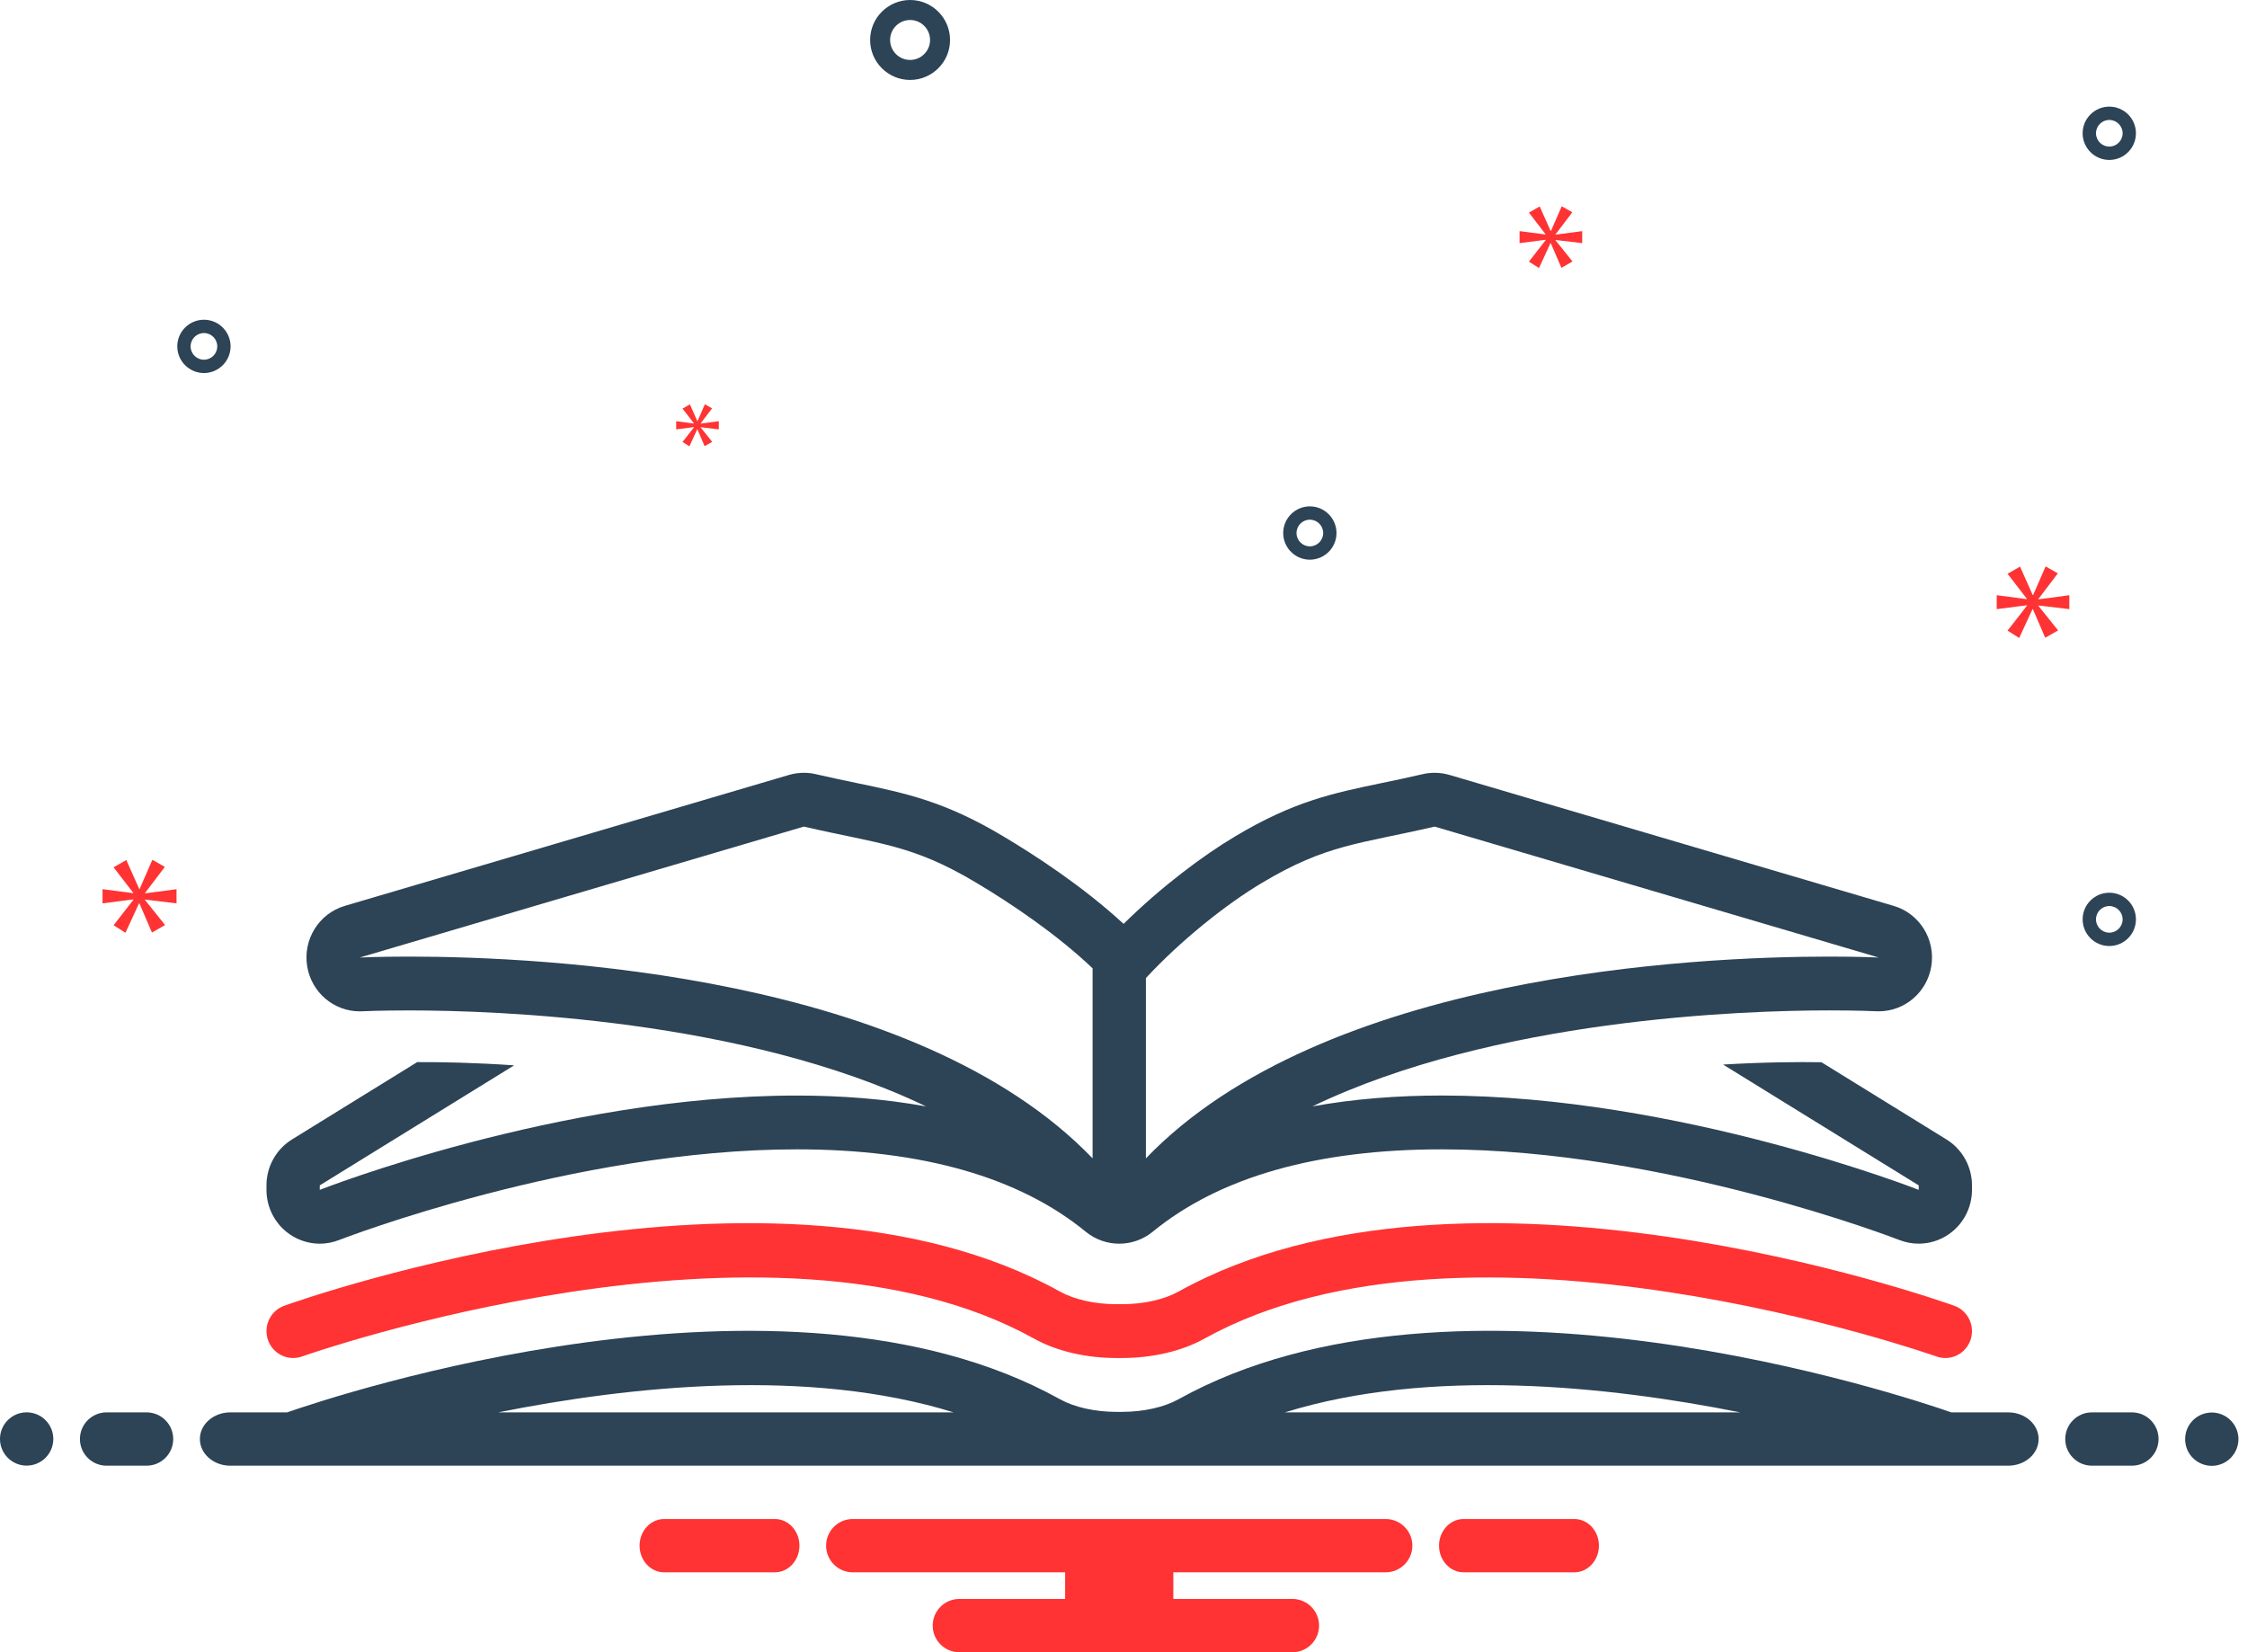 <svg width="68" height="50" viewBox="0 0 68 50" fill="none" xmlns="http://www.w3.org/2000/svg">
<g id="Layer_1" clip-path="url(#clip0_74_1566)">
<path id="Vector" d="M27.542 2.419C28.209 2.419 28.751 1.877 28.751 1.21C28.751 0.543 28.209 0 27.542 0C26.875 0 26.332 0.543 26.332 1.21C26.332 1.877 26.875 2.419 27.542 2.419ZM27.542 0.605C27.875 0.605 28.146 0.876 28.146 1.21C28.146 1.543 27.875 1.814 27.542 1.814C27.208 1.814 26.937 1.543 26.937 1.21C26.937 0.876 27.208 0.605 27.542 0.605Z" fill="#2D4356"/>
<path id="Vector_2" d="M63.833 27.016C63.388 27.016 63.026 27.377 63.026 27.822C63.026 28.267 63.388 28.629 63.833 28.629C64.278 28.629 64.639 28.267 64.639 27.822C64.639 27.377 64.278 27.016 63.833 27.016ZM63.833 28.225C63.611 28.225 63.43 28.044 63.43 27.822C63.43 27.6 63.611 27.419 63.833 27.419C64.055 27.419 64.236 27.6 64.236 27.822C64.236 28.044 64.055 28.225 63.833 28.225Z" fill="#2D4356"/>
<path id="Vector_3" d="M39.639 15.324C39.195 15.324 38.833 15.686 38.833 16.131C38.833 16.575 39.195 16.937 39.639 16.937C40.084 16.937 40.446 16.575 40.446 16.131C40.446 15.686 40.084 15.324 39.639 15.324ZM39.639 16.534C39.417 16.534 39.236 16.353 39.236 16.131C39.236 15.908 39.417 15.727 39.639 15.727C39.862 15.727 40.043 15.908 40.043 16.131C40.043 16.353 39.862 16.534 39.639 16.534Z" fill="#2D4356"/>
<path id="Vector_4" d="M63.833 3.227C63.388 3.227 63.026 3.588 63.026 4.033C63.026 4.478 63.388 4.84 63.833 4.84C64.278 4.84 64.639 4.478 64.639 4.033C64.639 3.588 64.278 3.227 63.833 3.227ZM63.833 4.436C63.611 4.436 63.43 4.255 63.43 4.033C63.43 3.811 63.611 3.63 63.833 3.63C64.055 3.63 64.236 3.811 64.236 4.033C64.236 4.255 64.055 4.436 63.833 4.436Z" fill="#2D4356"/>
<path id="Vector_5" d="M6.978 10.482C6.978 10.037 6.616 9.676 6.172 9.676C5.727 9.676 5.365 10.037 5.365 10.482C5.365 10.927 5.727 11.289 6.172 11.289C6.616 11.289 6.978 10.927 6.978 10.482ZM5.768 10.482C5.768 10.26 5.949 10.079 6.172 10.079C6.394 10.079 6.575 10.26 6.575 10.482C6.575 10.705 6.394 10.886 6.172 10.886C5.949 10.886 5.768 10.705 5.768 10.482Z" fill="#2D4356"/>
<path id="Vector_6" d="M4.39 27.023L4.989 26.234L4.611 26.02L4.226 26.902H4.213L3.822 26.026L3.437 26.247L4.03 27.016V27.029L3.103 26.909V27.338L4.036 27.218V27.231L3.437 28L3.797 28.228L4.207 27.338H4.219L4.598 28.221L4.996 27.994L4.39 27.237V27.224L5.342 27.338V26.909L4.39 27.035V27.023Z" fill="#FF3333"/>
<path id="Vector_7" d="M21.001 12.932L20.655 13.375L20.863 13.506L21.099 12.994H21.106L21.324 13.502L21.553 13.372L21.204 12.935V12.928L21.753 12.994V12.747L21.204 12.819V12.812L21.549 12.358L21.331 12.234L21.11 12.743H21.102L20.878 12.238L20.655 12.365L20.997 12.809V12.816L20.463 12.747V12.994L21.001 12.925V12.932Z" fill="#FF3333"/>
<path id="Vector_8" d="M62.623 18.434V18.013L61.688 18.137V18.125L62.276 17.351L61.905 17.141L61.528 18.007H61.515L61.132 17.147L60.754 17.363L61.336 18.119V18.131L60.426 18.013V18.434L61.342 18.317V18.329L60.754 19.084L61.106 19.307L61.509 18.434H61.521L61.893 19.3L62.283 19.078L61.688 18.335V18.323L62.623 18.434Z" fill="#FF3333"/>
<path id="Vector_9" d="M47.075 7.091L47.583 6.424L47.262 6.242L46.937 6.989H46.926L46.595 6.247L46.269 6.434L46.771 7.086V7.096L45.986 6.995V7.358L46.776 7.256V7.267L46.269 7.918L46.574 8.111L46.921 7.358H46.931L47.252 8.105L47.588 7.913L47.075 7.272V7.262L47.881 7.358V6.995L47.075 7.101V7.091Z" fill="#FF3333"/>
<path id="Vector_10" d="M1.377 44.117C1.692 43.802 1.692 43.292 1.377 42.977C1.062 42.662 0.551 42.662 0.236 42.977C-0.079 43.292 -0.079 43.802 0.236 44.117C0.551 44.432 1.062 44.432 1.377 44.117Z" fill="#2D4356"/>
<path id="Vector_11" d="M4.435 42.742H3.225C2.78 42.742 2.419 43.103 2.419 43.549C2.419 43.994 2.78 44.355 3.225 44.355H4.435C4.881 44.355 5.242 43.994 5.242 43.549C5.242 43.103 4.881 42.742 4.435 42.742Z" fill="#2D4356"/>
<path id="Vector_12" d="M64.516 42.742H63.306C62.861 42.742 62.5 43.103 62.5 43.548C62.5 43.994 62.861 44.355 63.306 44.355H64.516C64.962 44.355 65.323 43.994 65.323 43.548C65.323 43.103 64.962 42.742 64.516 42.742Z" fill="#2D4356"/>
<path id="Vector_13" d="M67.119 44.338C67.553 44.235 67.821 43.801 67.719 43.367C67.617 42.934 67.182 42.666 66.749 42.768C66.315 42.87 66.047 43.304 66.149 43.738C66.251 44.172 66.686 44.44 67.119 44.338Z" fill="#2D4356"/>
<path id="Vector_14" d="M47.643 45.969H44.293C43.882 45.969 43.549 46.33 43.549 46.775C43.549 47.221 43.882 47.582 44.293 47.582H47.643C48.054 47.582 48.388 47.221 48.388 46.775C48.388 46.33 48.054 45.969 47.643 45.969Z" fill="#FF3333"/>
<path id="Vector_15" d="M23.449 45.969H20.099C19.688 45.969 19.355 46.33 19.355 46.775C19.355 47.221 19.688 47.582 20.099 47.582H23.449C23.86 47.582 24.193 47.221 24.193 46.775C24.193 46.33 23.86 45.969 23.449 45.969Z" fill="#FF3333"/>
<path id="Vector_16" d="M41.935 45.969H25.806C25.363 45.969 25 46.328 25 46.775C25 47.223 25.363 47.582 25.806 47.582H32.234V48.388H29.032C28.589 48.388 28.226 48.747 28.226 49.195C28.226 49.642 28.589 50.001 29.032 50.001H39.113C39.556 50.001 39.919 49.638 39.919 49.195C39.919 48.751 39.556 48.388 39.113 48.388H35.508V47.582H41.935C42.379 47.582 42.742 47.219 42.742 46.775C42.742 46.332 42.379 45.969 41.935 45.969H41.935Z" fill="#FF3333"/>
<path id="Vector_17" d="M35.666 39.086C35.228 39.329 34.603 39.468 33.951 39.468H33.791C33.139 39.468 32.514 39.329 32.077 39.086C23.45 34.291 9.204 39.3 8.602 39.515C8.182 39.666 7.962 40.131 8.111 40.555C8.26 40.978 8.72 41.2 9.14 41.05C9.281 41 23.308 36.07 31.299 40.513C31.977 40.889 32.862 41.097 33.791 41.097H33.951C34.88 41.097 35.765 40.889 36.444 40.513C44.434 36.071 58.46 41 58.602 41.05C58.69 41.082 58.782 41.097 58.871 41.097C59.203 41.097 59.514 40.889 59.631 40.555C59.78 40.131 59.56 39.666 59.14 39.515C58.538 39.3 44.292 34.29 35.666 39.086Z" fill="#FF3333"/>
<path id="Vector_18" d="M8.767 37.352C9.039 37.54 9.357 37.637 9.678 37.637C9.875 37.637 10.073 37.6 10.262 37.526C10.332 37.499 17.343 34.782 24.111 34.782C27.894 34.782 30.836 35.62 32.855 37.273C33.151 37.516 33.511 37.637 33.871 37.637C34.231 37.637 34.591 37.516 34.887 37.273C36.907 35.62 39.849 34.782 43.631 34.782C50.398 34.782 57.41 37.499 57.48 37.526C57.669 37.6 57.867 37.636 58.064 37.636C58.385 37.636 58.703 37.54 58.975 37.352C59.415 37.048 59.677 36.545 59.677 36.008V35.872C59.677 35.305 59.385 34.779 58.906 34.483L55.122 32.146C54.445 32.135 53.407 32.141 52.145 32.216L58.065 35.872V36.008C58.065 36.008 50.799 33.154 43.631 33.153C42.307 33.153 40.987 33.252 39.717 33.482C45.224 30.834 52.721 30.577 55.363 30.577C56.243 30.577 56.769 30.603 56.774 30.603C56.801 30.605 56.828 30.605 56.855 30.605C57.638 30.605 58.314 30.035 58.445 29.247C58.581 28.433 58.092 27.645 57.307 27.414L43.868 23.452C43.721 23.408 43.568 23.387 43.416 23.387C43.295 23.387 43.174 23.4 43.055 23.428C42.594 23.535 42.193 23.618 41.804 23.699C40.321 24.008 39.149 24.252 37.382 25.309C36.401 25.891 35.122 26.854 34.003 27.959C32.759 26.81 31.282 25.856 30.356 25.306C28.593 24.252 27.421 24.008 25.938 23.699C25.55 23.618 25.148 23.535 24.687 23.428C24.568 23.4 24.447 23.387 24.326 23.387C24.174 23.387 24.022 23.409 23.874 23.452L10.435 27.414C9.65 27.645 9.161 28.434 9.297 29.248C9.428 30.035 10.104 30.606 10.886 30.606C10.914 30.606 10.941 30.605 10.969 30.604C10.973 30.603 11.499 30.578 12.379 30.578C15.021 30.578 22.519 30.834 28.026 33.483C26.755 33.252 25.434 33.154 24.111 33.154C16.942 33.153 9.677 36.008 9.677 36.008V35.872L15.559 32.24C14.369 32.158 13.359 32.139 12.626 32.142L8.836 34.483C8.357 34.779 8.064 35.305 8.064 35.872V36.008C8.064 36.546 8.327 37.049 8.767 37.352L8.767 37.352ZM34.678 29.599C35.742 28.449 37.122 27.352 38.204 26.71C40.146 25.549 41.132 25.544 43.416 25.015L56.855 28.977C56.855 28.977 56.304 28.949 55.363 28.949C51.309 28.949 40.041 29.478 34.678 35.055V29.599ZM12.379 28.949C11.439 28.949 10.887 28.977 10.887 28.977L24.326 25.015C26.61 25.544 27.596 25.549 29.538 26.71C30.619 27.352 32.001 28.29 33.065 29.304V35.055C27.7 29.478 16.433 28.949 12.379 28.949V28.949Z" fill="#2D4356"/>
<path id="Vector_19" d="M60.775 42.742H59.052C57.721 42.276 44.044 37.686 35.666 42.344C35.228 42.587 34.603 42.727 33.951 42.727H33.791C33.139 42.727 32.514 42.587 32.077 42.344C23.699 37.687 10.023 42.277 8.69 42.742H6.968C6.46 42.742 6.049 43.103 6.049 43.549C6.049 43.994 6.46 44.355 6.968 44.355H60.775C61.283 44.355 61.694 43.994 61.694 43.549C61.694 43.103 61.283 42.742 60.775 42.742H60.775ZM52.665 42.742H38.884C43.268 41.382 48.636 41.938 52.665 42.742ZM28.859 42.742H15.076C19.106 41.938 24.474 41.382 28.859 42.742Z" fill="#2D4356"/>
</g>
<defs>
<clipPath id="clip0_74_1566">
<rect width="67.742" height="50" fill="white"/>
</clipPath>
</defs>
</svg>
